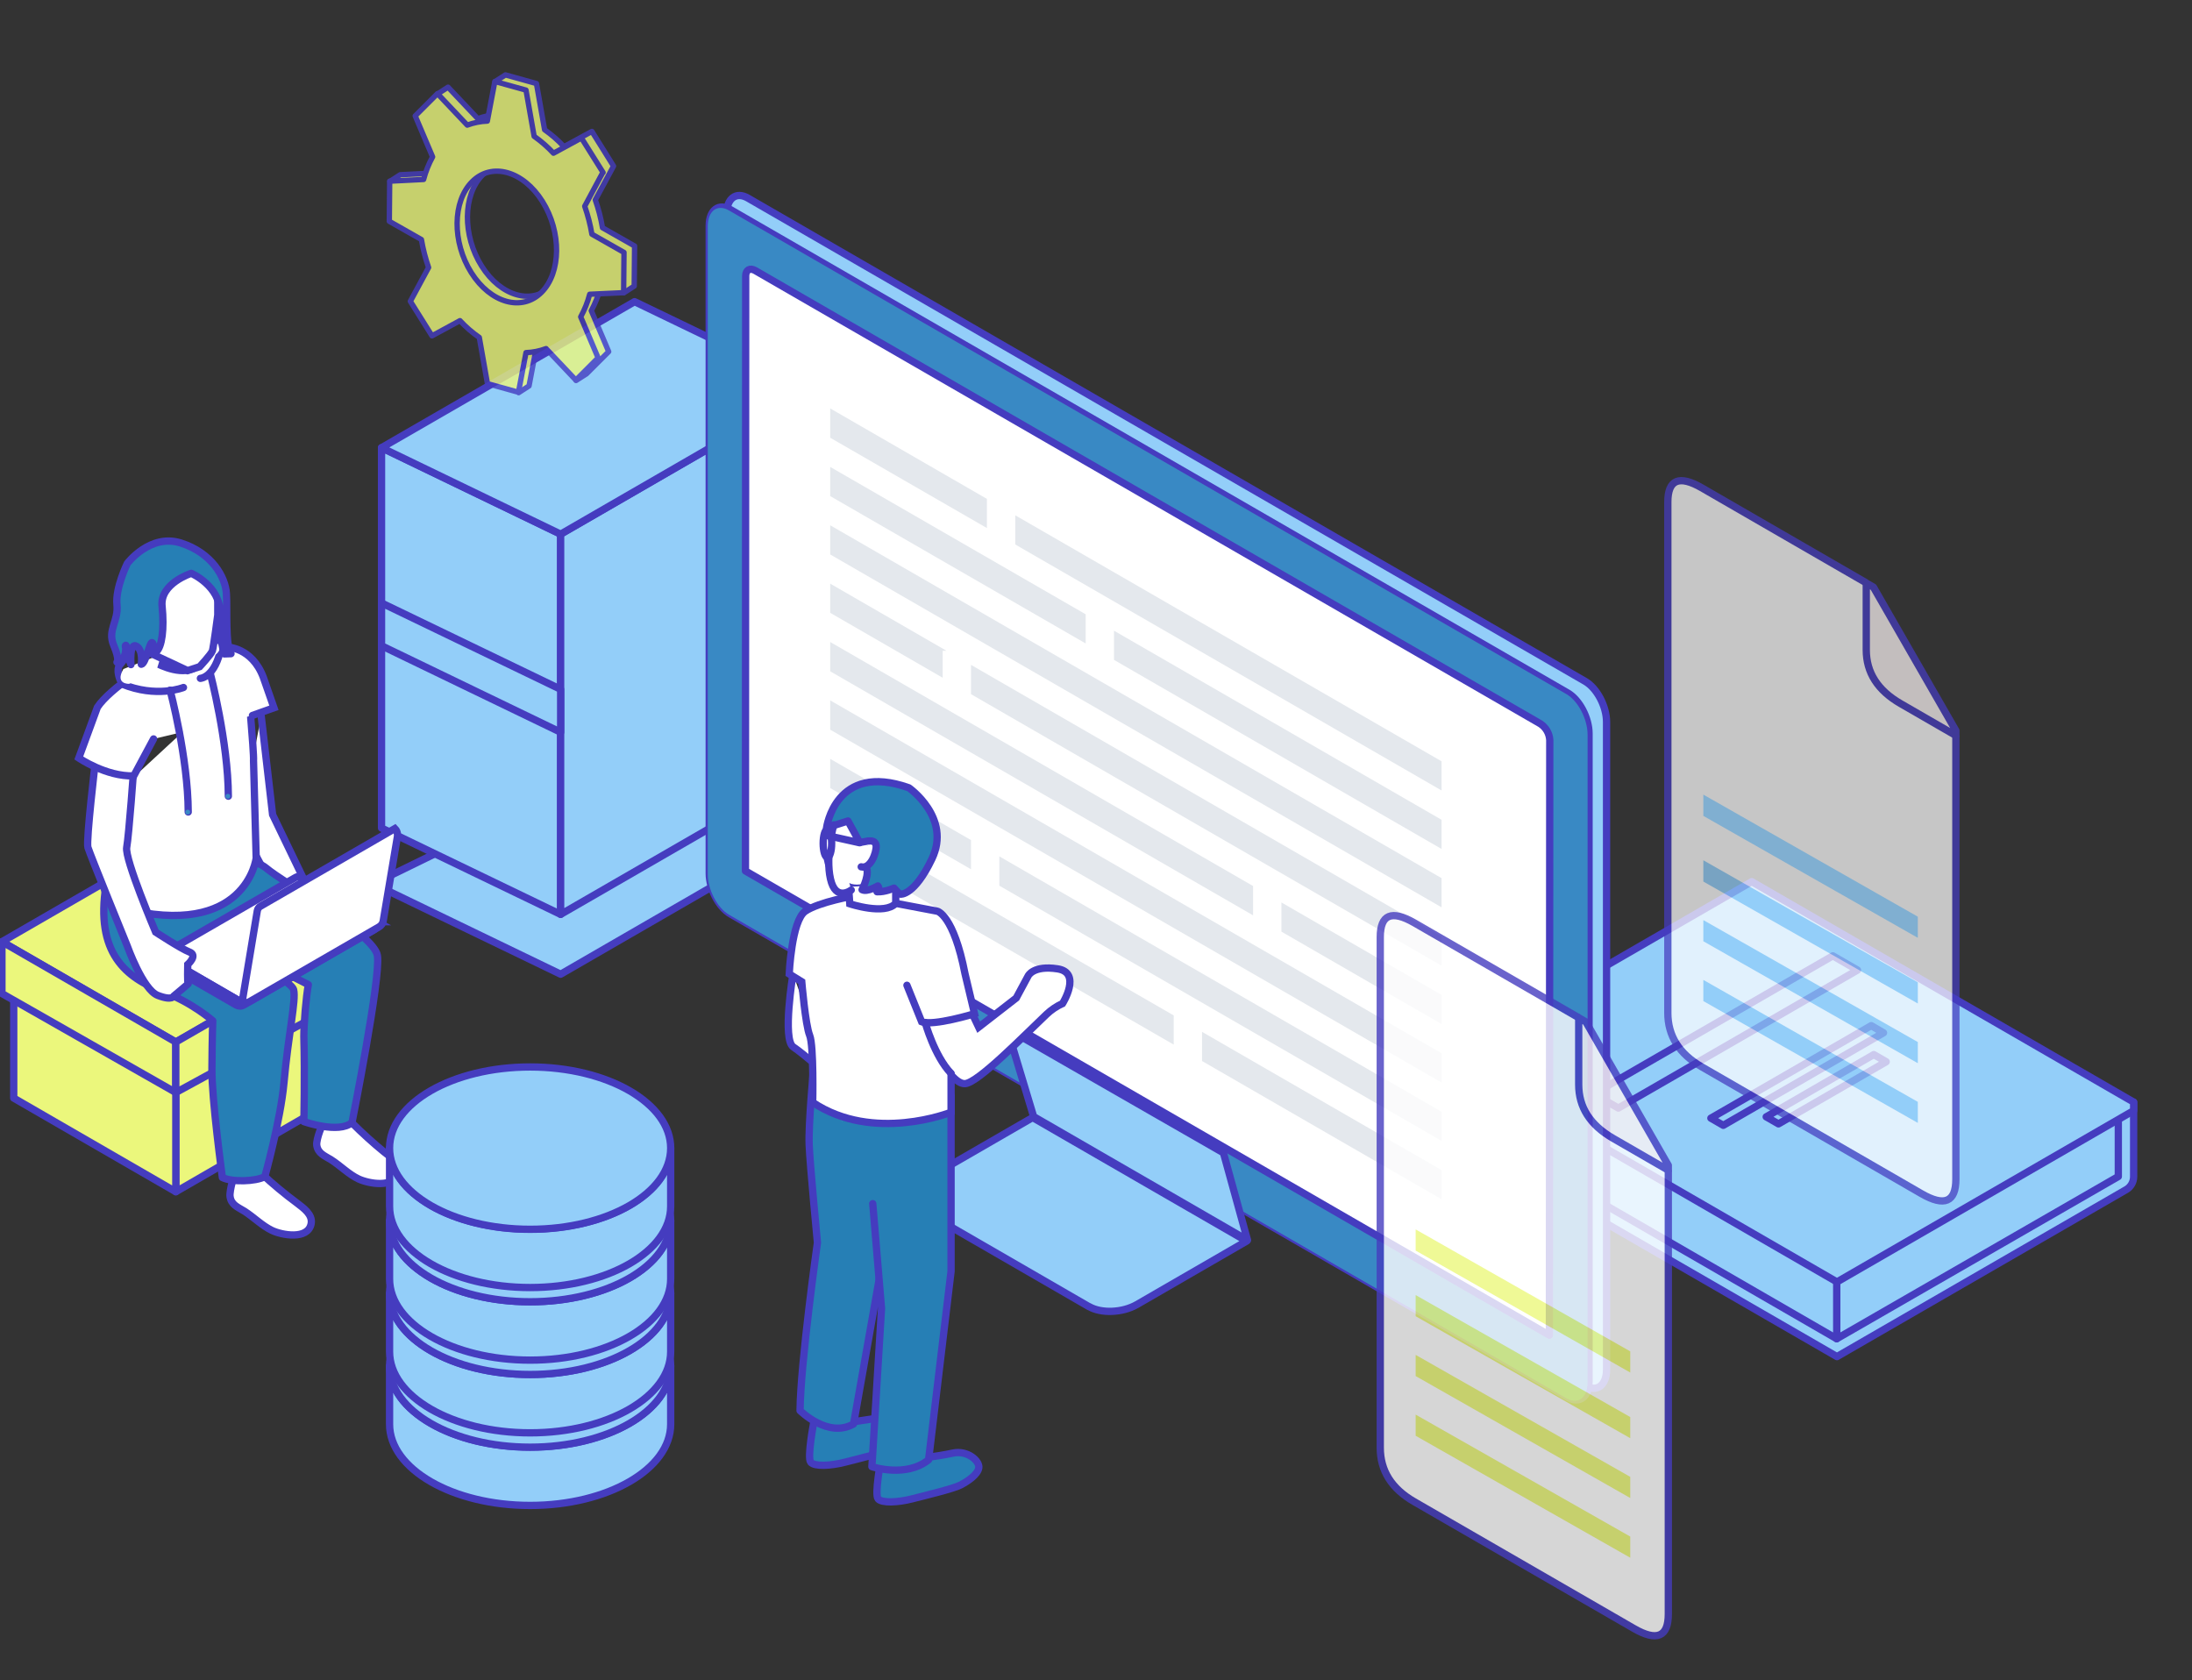 <?xml version="1.0" encoding="UTF-8"?>
<svg id="_レイヤー_1" data-name="レイヤー 1" xmlns="http://www.w3.org/2000/svg" version="1.1" viewBox="0 0 1802.8 1382">
  <rect x="0" y="0" width="1802.8" height="1382" fill="#333333" stroke="none"/>
  <defs>
    <style>
      .cls-1 {
        fill: #3989c4;
      }

      .cls-1, .cls-2, .cls-3, .cls-4, .cls-5 {
        stroke-width: 0px;
      }

      .cls-6, .cls-7, .cls-8, .cls-9, .cls-10, .cls-11, .cls-12, .cls-13, .cls-14, .cls-15 {
        stroke: #453cbf;
      }

      .cls-6, .cls-7, .cls-8, .cls-9, .cls-10, .cls-12, .cls-13, .cls-15 {
        stroke-width: 6px;
      }

      .cls-6, .cls-7, .cls-8, .cls-10, .cls-13, .cls-14, .cls-15 {
        stroke-linejoin: round;
      }

      .cls-6, .cls-7, .cls-9, .cls-10, .cls-11, .cls-12, .cls-13, .cls-15 {
        stroke-linecap: round;
      }

      .cls-6, .cls-2, .cls-14 {
        fill: #ebf77c;
      }

      .cls-7 {
        fill: #fbf4f4;
      }

      .cls-8 {
        fill-rule: evenodd;
      }

      .cls-8, .cls-9, .cls-3, .cls-15 {
        fill: #fff;
      }

      .cls-9, .cls-12 {
        stroke-miterlimit: 10;
      }

      .cls-16 {
        opacity: .9;
      }

      .cls-17 {
        opacity: .8;
      }

      .cls-10 {
        fill: #267fb5;
      }

      .cls-11 {
        stroke-miterlimit: 10;
        stroke-width: 6px;
      }

      .cls-11, .cls-12 {
        fill: none;
      }

      .cls-13, .cls-4 {
        fill: #93cef9;
      }

      .cls-14 {
        stroke-width: 4.4px;
      }

      .cls-5 {
        fill: #e4e8ed;
      }
    </style>
  </defs>
  <path class="cls-13" d="M1211,919.1l242.6-156.3,239.4,127,55.8,20.1,6-3.5v61.4h0c0,4.3-2.3,8.3-6,10.5l-238,137.4-314.1-181.3v-7l14.3-8.2Z"/>
  <polygon class="cls-13" points="1510.6 1101 1742.2 967.6 1742.2 902.6 1738.5 899.5 1510.6 1029.8 1510.6 1101"/>
  <polygon class="cls-13" points="1209.7 927.2 1510.6 1101 1510.6 1029.8 1216.2 859.8 1209.7 863.9 1209.7 927.2"/>
  <polygon class="cls-13" points="1440.7 725.1 1754.8 906.4 1754.8 913.4 1510.8 1054.3 1196.7 872.9 1196.7 866 1440.7 725.1"/>
  <polygon class="cls-13" points="1331 911.3 1527.7 797.8 1507.4 786.1 1310.7 899.6 1331 911.3"/>
  <polygon class="cls-13" points="1417.3 925.5 1549.1 849.4 1539 843.5 1407.1 919.6 1417.3 925.5"/>
  <polygon class="cls-13" points="1462.7 924.3 1551.3 873.2 1541.1 867.3 1452.6 918.5 1462.7 924.3"/>
  <polygon class="cls-13" points="313.8 730.1 461.1 801.2 669.2 681 669.2 678.5 521.9 621.9 313.8 723.6 313.8 730.1"/>
  <path class="cls-13" d="M669.2,679.1s-27.3-19.3-26.1-60.8l-124.4,95.4"/>
  <polygon class="cls-13" points="461.1 439.3 313.8 368.2 313.8 681 461.1 752 461.1 439.3"/>
  <polygon class="cls-13" points="461.1 439.3 461.1 752 669.2 631.9 669.2 319.1 461.1 439.3"/>
  <polygon class="cls-13" points="313.8 368.2 461.1 439.3 669.2 319.1 521.9 248.1 313.8 368.2"/>
  <polygon class="cls-13" points="461.1 566.9 313.8 495.9 313.8 531.1 461.1 602.2 461.1 566.9"/>
  <path class="cls-13" d="M895.6,1074.6l-139.5-80.6c-10.1-5.8-8.8-16,2.8-22.7l90.4-52.2,176,101.6-90.3,52.2c-11.8,6.8-29.4,7.5-39.4,1.6Z"/>
  <path class="cls-13" d="M1303.7,1139.8l-688.6-397.6c-9.6-5.6-17.5-20.6-17.5-33.4V176.1c0-12.9,7.8-18.8,17.5-13.2l688.7,397.5c9.6,5.6,17.5,20.5,17.5,33.4v532.6c0,12.9-7.9,18.8-17.5,13.3Z"/>
  <path class="cls-13" d="M1289.4,1149.2l-688.6-397.5c-9.6-5.6-17.5-20.5-17.5-33.4V185.6c0-12.9,7.8-18.8,17.5-13.2l688.6,397.5c9.6,5.6,17.5,20.5,17.5,33.4v532.7c0,12.9-7.8,18.8-17.5,13.2Z"/>
  <path class="cls-1" d="M1288.2,1149.9l-688.6-397.6c-9.6-5.6-17.5-20.5-17.5-33.4V186.3c0-12.9,7.8-18.8,17.5-13.2l688.6,397.7c9.6,5.5,17.5,20.5,17.5,33.4v532.5c0,12.9-7.8,18.8-17.5,13.2Z"/>
  <path class="cls-15" d="M1274.3,1098.1l-661.2-381.8.2-489.3c0-5,3.5-7,7.8-4.5l645.7,372.7c4.6,3,7.5,8,7.8,13.5l-.3,489.4Z"/>
  <polygon class="cls-5" points="1185.6 746.2 682.8 456 682.8 432 1185.6 722.2 1185.6 746.2"/>
  <polygon class="cls-5" points="1185.6 890.3 682.8 600.1 682.8 576 1185.6 866.2 1185.6 890.3"/>
  <polygon class="cls-5" points="811.7 410.3 682.8 335.9 682.8 360 811.7 434.3 811.7 410.3"/>
  <polygon class="cls-5" points="835 423.8 835 447.8 1185.6 650.1 1185.6 626.1 835 423.8"/>
  <polygon class="cls-5" points="892.9 505.2 682.8 384 682.8 408 892.9 529.2 892.9 505.2"/>
  <polygon class="cls-5" points="916.2 518.7 916.2 542.7 1185.6 698.2 1185.6 674.2 916.2 518.7"/>
  <polygon class="cls-5" points="775.3 535.2 778.4 535.2 682.8 480 682.8 504 775.3 557.4 775.3 535.2"/>
  <polygon class="cls-5" points="798.6 546.8 798.6 570.9 1185.6 794.2 1185.6 770.2 798.6 546.8"/>
  <polygon class="cls-5" points="1030.6 728.7 682.8 528 682.8 552.1 1030.6 752.8 1030.6 728.7"/>
  <polygon class="cls-5" points="1053.9 742.2 1053.9 766.2 1185.6 842.2 1185.6 818.2 1053.9 742.2"/>
  <polygon class="cls-5" points="798.6 690.9 682.8 624.1 682.8 648.1 798.6 714.9 798.6 690.9"/>
  <polygon class="cls-5" points="821.9 704.3 821.9 728.4 1185.6 938.3 1185.6 914.3 821.9 704.3"/>
  <polygon class="cls-5" points="965.3 835.1 682.8 672.1 682.8 696.1 965.3 859.1 965.3 835.1"/>
  <polygon class="cls-5" points="988.6 848.6 988.6 872.6 1185.6 986.3 1185.6 962.3 988.6 848.6"/>
  <g class="cls-17">
    <path class="cls-14" d="M503.6,236.2l9.5,4.6,8.5-5.5.3-33-26.4-15c-1.3-7.8-3.3-15.5-5.9-22.9l15-27.8-17.8-28.5-23,12.5c-4.8-5.2-10.1-9.8-15.9-13.9l-6.7-38-25.5-7.1-8.5,5.5,6.4,5.6-4.1,21.6c-5.6.2-11.2,1.3-16.5,3.3l-24.5-25.9-8.5,5.5.2,2.8-10,10,14.3,33.7c-3.2,5.9-5.7,12.1-7.4,18.6l-27.9,1.4-8.5,5.5,8.4,5.6-.2,22,26.4,15c1.3,7.8,3.3,15.5,5.9,22.9l-15,27.8,17.8,28.4,23-12.5c4.8,5.2,10.1,9.8,15.9,13.9l6.7,38,14.9,4.2,2.1,8.4,8.5-5.5,6.2-32.6c5.6-.2,11.2-1.3,16.5-3.3l17,18-1,13.4,8.5-5.4,18.3-18.3-14.3-33.7c3.2-5.9,5.7-12.1,7.4-18.6l9.9-.4ZM453.9,235c-16.1,16.2-42,8.9-57.8-16.2s-15.5-58.6.7-74.8,42-8.9,57.8,16.2c15.8,25.1,15.5,58.6-.7,74.7h0Z"/>
    <path class="cls-14" d="M496,141.9l-17.8-28.4-23,12.5c-4.8-5.2-10.1-9.8-15.9-13.9l-6.7-38-25.6-7.1-6.2,32.6c-5.6.2-11.2,1.3-16.5,3.3l-24.5-25.9-18.3,18.3,14.3,33.7c-3.2,5.9-5.7,12.1-7.4,18.6l-27.9,1.4-.3,33,26.4,15c1.3,7.8,3.3,15.5,5.9,23l-15,27.8,17.8,28.4,23-12.5c4.8,5.2,10.1,9.8,15.9,13.8l6.7,38,25.5,7.1,6.2-32.6c5.6-.2,11.2-1.3,16.5-3.3l24.5,25.9,18.3-18.3-14.3-33.7c3.2-5.9,5.7-12.1,7.4-18.6l27.9-1.3.3-33.1-26.4-15c-1.3-7.8-3.3-15.5-5.9-23l14.9-27.8ZM445.4,240.4c-16.1,16.2-42,8.9-57.8-16.2s-15.5-58.6.7-74.8c16.1-16.2,42-8.9,57.8,16.2,15.8,25.1,15.5,58.6-.7,74.8Z"/>
  </g>
  <polygon class="cls-3" points="645.9 676.4 644.4 687.4 640.3 681.7 641.3 671.7 645.9 676.4"/>
  <g class="cls-17">
    <path class="cls-8" d="M1372.1,962.4v365c0,18.8-9.4,22.8-28.3,11.9l-180.7-104.3c-18.6-10.7-27.9-25.5-27.9-44.4v-419.9c0-18.6,9.3-22.5,27.9-11.8l135.2,78"/>
    <polygon class="cls-2" points="1340.8 1182.8 1164.3 1082.5 1164.3 1065.1 1340.8 1165.4 1340.8 1182.8"/>
    <polygon class="cls-2" points="1340.8 1128.8 1164.3 1028.5 1164.3 1011.1 1340.8 1111.4 1340.8 1128.8"/>
    <polygon class="cls-2" points="1340.8 1232 1164.3 1131.7 1164.3 1114.3 1340.8 1214.6 1340.8 1232"/>
    <polygon class="cls-2" points="1340.8 1281.1 1164.3 1180.8 1164.3 1163.4 1340.8 1263.7 1340.8 1281.1"/>
    <path class="cls-7" d="M1298.4,837v55c0,18.6,9.4,33.3,28.3,44.2l45.4,26.2v-4l-67.8-118-5.9-3.4Z"/>
  </g>
  <polygon class="cls-13" points="850.1 918.3 828.3 846 1006.2 948.1 1026 1019.9 850.1 918.3"/>
  <g>
    <ellipse class="cls-3" cx="706.8" cy="697.2" rx="33.8" ry="26.5" transform="translate(-78.1 1305.2) rotate(-82.4)"/>
    <ellipse class="cls-11" cx="706.8" cy="697.2" rx="33.8" ry="26.5" transform="translate(-78.1 1305.2) rotate(-82.4)"/>
    <ellipse class="cls-3" cx="697.4" cy="932.6" rx="16.6" ry="26.5"/>
    <ellipse class="cls-12" cx="697.4" cy="932.6" rx="16.6" ry="26.5"/>
    <path class="cls-9" d="M758,841.2s21.4,51.2,35.8,50c10.8-.9,47.8-38.9,66.9-57,3.9-3.7,8.4-6.7,13.2-8.9,0,0,16-25.4-4.1-28.5s-24.2,5.8-24.2,5.8l-9.8,18.2-30.9,24-4.5-9.5"/>
    <path class="cls-9" d="M652.2,801s-8.9,53.9.2,60,30.4,24.9,30.4,24.9"/>
    <path class="cls-10" d="M669.2,1170.2s-5.5,28.8-2.4,32.4,16.2,3,27.9,0,33.8-8.3,39.7-11.3,14.3-8.6,15.2-14.2-9.3-14.8-21.6-12.1-35.7,5.5-35.7,5.5"/>
    <path class="cls-10" d="M724.6,1200.3s-5.5,28.8-2.4,32.4,16.2,3,27.9,0,33.8-8.3,39.7-11.3,14.3-8.6,15.2-14.2-9.3-14.8-21.5-12.1-35.7,5.5-35.7,5.5"/>
    <path class="cls-10" d="M669.1,878.9s-4.3,46-3.6,62.7,6.8,80.4,6.8,80.4c0,0-13.9,98.7-14.3,138.1,0,0,23,23,44,11l22.2-125.4,8.4-50.7"/>
    <path class="cls-10" d="M717.8,989.9l7.2,86.2-7.9,130.1s27.9,9.4,46.6-5.6l18.5-155.1v-144.5l-105.3-20.2"/>
    <path class="cls-9" d="M745.9,810.3l12.1,30c9.4,3.8,43.5-6.6,43.5-6.6l-7.8-32.7c-9.4-48.6-22.8-51.6-22.8-51.6l-67.5-12.8s-29.8,5.1-41.1,12.8-13.2,51.6-13.2,51.6l10.3,6.4s3,35.6,6.5,44.1,2.5,55.1,2.5,55.1c50.1,33.6,113.8,8.1,113.8,8.1v-31.7"/>
    <path class="cls-9" d="M760.9,840.9s7.6,27.6,21.2,41.8"/>
    <path class="cls-9" d="M736.7,727.2v15.7c-9,10-37.8.4-37.8.4l-1-13.9"/>
    <path class="cls-10" d="M713.9,691.7l-6.9,1.2s-6.8-12.9-9.6-17.7l-17.6,5.6s7.2-54.4,67.7-32.9c0,0,35.2,24.5,19,58.4-14.6,30.6-25.9,29.1-25.9,29.1,0,0-1.4-.4-5.3-5,0,0-7.5,3.4-14,3,0,0,2.8-2.5.7-4.8,0,0-8.7,5.3-13,3.1,0,0,7.5-14.4,2.6-19.2"/>
    <path class="cls-9" d="M685.7,678.4s-7,25.3-2.7,44.4,17.1,9.2,17.1,9.2"/>
    <path class="cls-9" d="M714.4,691.7s5.9-1.2,6.2,4.1-4.6,19.1-12.3,17.1"/>
    <ellipse class="cls-9" cx="680.5" cy="693.6" rx="3.5" ry="11.5"/>
    <line class="cls-12" x1="707" y1="693.1" x2="680" y2="687.1"/>
  </g>
  <polyline class="cls-9" points="214.8 588.7 224.2 670 261.8 748 241.4 761.3 197.6 679.6"/>
  <polygon class="cls-6" points="144.6 857 1.6 774.5 144.6 691.9 287.6 774.5 144.6 857"/>
  <polygon class="cls-6" points="277.9 903.1 144.6 980.1 144.6 866.2 277.9 789.2 277.9 903.1"/>
  <polygon class="cls-6" points="144.6 980.1 11.3 903.1 11.3 789.2 144.6 866.2 144.6 980.1"/>
  <polygon class="cls-6" points="1.6 774.5 1.6 817.1 144.6 898.5 144.6 857 1.6 774.5"/>
  <polygon class="cls-6" points="144.6 898.5 287.6 820.5 287.6 774.5 144.6 857 144.6 898.5"/>
  <path class="cls-9" d="M194.5,963.9c8,6.5,19.8.5,20.4,1.1,9.4,8.8,19.3,17,29.6,24.6,5,3.9,12.8,9.2,11.4,16.8-2.6,13.5-24.2,9.4-32.3,5.5s-14.9-10.9-22.6-15.8c-5.5-3.4-10.9-5.2-11.8-12.2-.6-4.4,3.7-20.2,5.2-20Z"/>
  <path class="cls-9" d="M266.7,923.4c8,6.5,21.8-.6,22.7,0,8.4,8.4,17.2,16.4,26.4,23.9,5,3.9,12.8,9.2,11.4,16.8-2.5,13.5-24.2,9.3-32.3,5.5s-14.9-10.9-22.6-15.8c-5.5-3.4-10.9-5.2-11.8-12.1-.5-4.8,4.8-18.6,6.2-18.2Z"/>
  <path class="cls-10" d="M87.2,727.9c-8.9,55.5,15.8,76.4,47.8,88.1,23,8.5,40,23.5,40,23.5,0,0-.5,12.2-.7,39.5-.3,24.1,8.6,89.4,8.6,89.4,7.7,3.9,27.3,3.4,34.9-.7,0,0,12.9-46.4,15.7-76.7,3.7-41.2,10.1-68.2,8-77-1.9-7.8-46.9-30-61.2-41.8l73.3,37.6c-1.9,10.2-3.7,32.2-3.7,42.6.9,32.8,0,70,0,70,0,0,28.6,10.2,39.6.8,0,0,23.8-119,20.9-137.3-2.7-17.6-76.9-59.6-91.5-72-5.2-4.2-11.9-6-18.4-5l-113.2,18.8Z"/>
  <path class="cls-9" d="M310.4,758l-63.4-36.5c-1.1-.7-2.5-.7-3.7,0l-111.2,64.2,65.2,37.7,113-65.4Z"/>
  <path class="cls-9" d="M132.2,785.6v1.4c0,2.2,1.1,4.3,3,5.5l59.1,34.1c.9.5,2,.8,3.1.8,1.1,0,2.1-.3,3-.8l106.9-61.7c2-1.1,3.1-3.2,3-5.5v-1.5l-113,65.5-65.2-37.8Z"/>
  <path class="cls-9" d="M199.1,824.2c2.1.8,4.4.6,6.3-.5l106.3-61.4c1.9-1.1,3.2-2.9,3.5-5.1l11.7-69.5c0-.4,0-.8,0-1.2,0-1.9-.8-3.8-2.1-5.1l-110.6,63.9c-1.4.8-2.3,2.2-2.6,3.8l-12.5,75.2Z"/>
  <path class="cls-9" d="M203,553.2s6.1,66.7,5.5,72.5l2.2,80s-8.1,67.4-111,41.1l-12.8-86.3"/>
  <path class="cls-9" d="M78.5,625.7s-7.8,65.7-6.2,71.2,32.3,80.9,32.3,80.9c0,0,12.8,36,25.1,40.8s13.4.4,13.4.4c0,0,12.5-10.4,11.7-10s-.4-15.8-.4-15.8c0,0,8.5-7.5,1.5-10.2s-27.9-16.4-27.9-16.4c0,0-25.6-60.2-23.8-69.7s6-67.6,6-67.6"/>
  <path class="cls-9" d="M126.3,607.7l-16.3,30.4c-22.8.7-45.2-14.7-45.2-14.7l15.3-41.7c10.2-15.7,46.2-37.5,46.2-37.5,0,0,19,11.3,32.3,5.8,0,0,11.5-6.1,13.4-17.8h14.7s20.4,0,29.8,24.7l8.8,25.2-17.7,6.3"/>
  <path class="cls-12" d="M98.9,559.4s-4-8.9,0-13,10.9-19.2,16.5-20.1,58.9-15.5,66.2,5.8"/>
  <path class="cls-12" d="M150.9,565.4s-22,9-51-3"/>
  <path class="cls-3" d="M132.9,537.9l-4.4,13.9-22.3,10.6s-12,.5-4.7-12.2l31.4-12.2Z"/>
  <path class="cls-12" d="M164.8,557.9s12.1-.5,17.1-25.5"/>
  <path class="cls-3" d="M175.9,528.4c3.2-.5,7.8,4.5,2,9.5l-11,9.3c1.2.9,1-9.6-2.9-11.8l11.9-7Z"/>
  <path class="cls-12" d="M139.9,567.6s14.8,55.7,14.9,100.2"/>
  <circle class="cls-1" cx="154.4" cy="667.9" r="2"/>
  <path class="cls-12" d="M172.9,553.6s14.8,56.7,14.9,101.2"/>
  <circle class="cls-1" cx="187.4" cy="654.9" r="2"/>
  <path class="cls-9" d="M179.1,490.8v15c0,0-3.5,26.6-4.4,29.4s-10.5,13.1-10.5,13.1l-9.9,3.2-31-14.5-2.6-3.7-16-25.9.3-35.2,9.2-7.4,21.5-15.2,22.6,3.3,20.4,26.4.5,11.5Z"/>
  <path class="cls-10" d="M184.6,537.8l5.4-.2c-4.8-6.1-3-36-3.8-49.5s-12-33.4-37.4-41.5-44.1,16.8-44.1,16.8c0,0-9.9,20.2-8.5,33.9s-8,20.8-2.7,33.4,2.7,13.9,2.7,13.9c0,0,7.3-1,7.2-11.4,0-.6-.8-2.1,0-2.5,1-.5,1.6,9.7,4.3,15.9,0,0-1.5-19.1,4.8-15,5.4,3.6,3.7,14.7,3.7,14.7,3.6-.2,7-18.8,8.9-17.8s.9,7.6.9,7.6c0,0-2.4,3.8,2.4,0s6.8-18.9,4.9-37.6,24-27,24-27c0,0,24.1,10.4,23.6,32.8s3.6,33.5,3.6,33.5Z"/>
  <g>
    <path class="cls-13" d="M436,1190.1c-63.9,0-115.6-29.9-115.6-66.8v48c0,36.9,51.8,66.8,115.6,66.8s115.6-29.9,115.6-66.8v-48c0,36.9-51.8,66.8-115.6,66.8Z"/>
    <path class="cls-13" d="M551.6,1123.4c0,36.9-51.8,66.8-115.6,66.8s-115.6-29.9-115.6-66.8,51.8-66.8,115.6-66.8,115.6,29.9,115.6,66.8Z"/>
    <path class="cls-13" d="M436,1130.4c-63.9,0-115.6-29.9-115.6-66.8v48c0,36.9,51.8,66.8,115.6,66.8s115.6-29.9,115.6-66.8v-48c0,36.8-51.8,66.8-115.6,66.8Z"/>
    <path class="cls-13" d="M551.6,1063.6c0,36.9-51.8,66.8-115.6,66.8s-115.6-29.9-115.6-66.8,51.8-66.8,115.6-66.8,115.6,29.9,115.6,66.8Z"/>
    <path class="cls-13" d="M436,1070.6c-63.9,0-115.6-29.9-115.6-66.8v48c0,36.9,51.8,66.8,115.6,66.8s115.6-29.9,115.6-66.8v-48c0,36.9-51.8,66.8-115.6,66.8Z"/>
    <path class="cls-13" d="M551.6,1003.9c0,36.9-51.8,66.7-115.6,66.7s-115.6-29.9-115.6-66.8,51.8-66.8,115.6-66.8,115.6,29.9,115.6,66.8Z"/>
    <path class="cls-13" d="M436,1010.9c-63.9,0-115.6-29.9-115.6-66.8v48c0,36.9,51.8,66.8,115.6,66.8s115.6-29.9,115.6-66.8v-48c0,36.9-51.8,66.8-115.6,66.8Z"/>
    <path class="cls-13" d="M551.6,944.2c0,36.9-51.8,66.8-115.6,66.8s-115.6-29.9-115.6-66.8,51.8-66.7,115.6-66.7,115.6,29.9,115.6,66.7Z"/>
  </g>
  <g class="cls-17">
    <g class="cls-16">
      <path class="cls-8" d="M1608.6,604.8v365c0,18.8-9.4,22.8-28.3,11.9l-180.7-104.3c-18.6-10.7-27.9-25.5-27.9-44.4v-420c0-18.6,9.3-22.5,27.9-11.8l135.2,78.1"/>
      <polygon class="cls-4" points="1577.3 825.3 1400.9 725 1400.9 707.5 1577.3 807.9 1577.3 825.3"/>
      <polygon class="cls-4" points="1577.3 874.4 1400.9 774.1 1400.9 756.7 1577.3 857 1577.3 874.4"/>
      <polygon class="cls-4" points="1577.3 923.5 1400.9 823.3 1400.9 805.9 1577.3 906.2 1577.3 923.5"/>
      <path class="cls-7" d="M1534.9,479.5v55c0,18.6,9.4,33.3,28.3,44.2l45.4,26.2v-4l-67.8-118-5.9-3.4Z"/>
    </g>
    <polygon class="cls-4" points="1577.3 771.3 1400.9 671 1400.9 653.5 1577.3 753.9 1577.3 771.3"/>
  </g>
</svg>